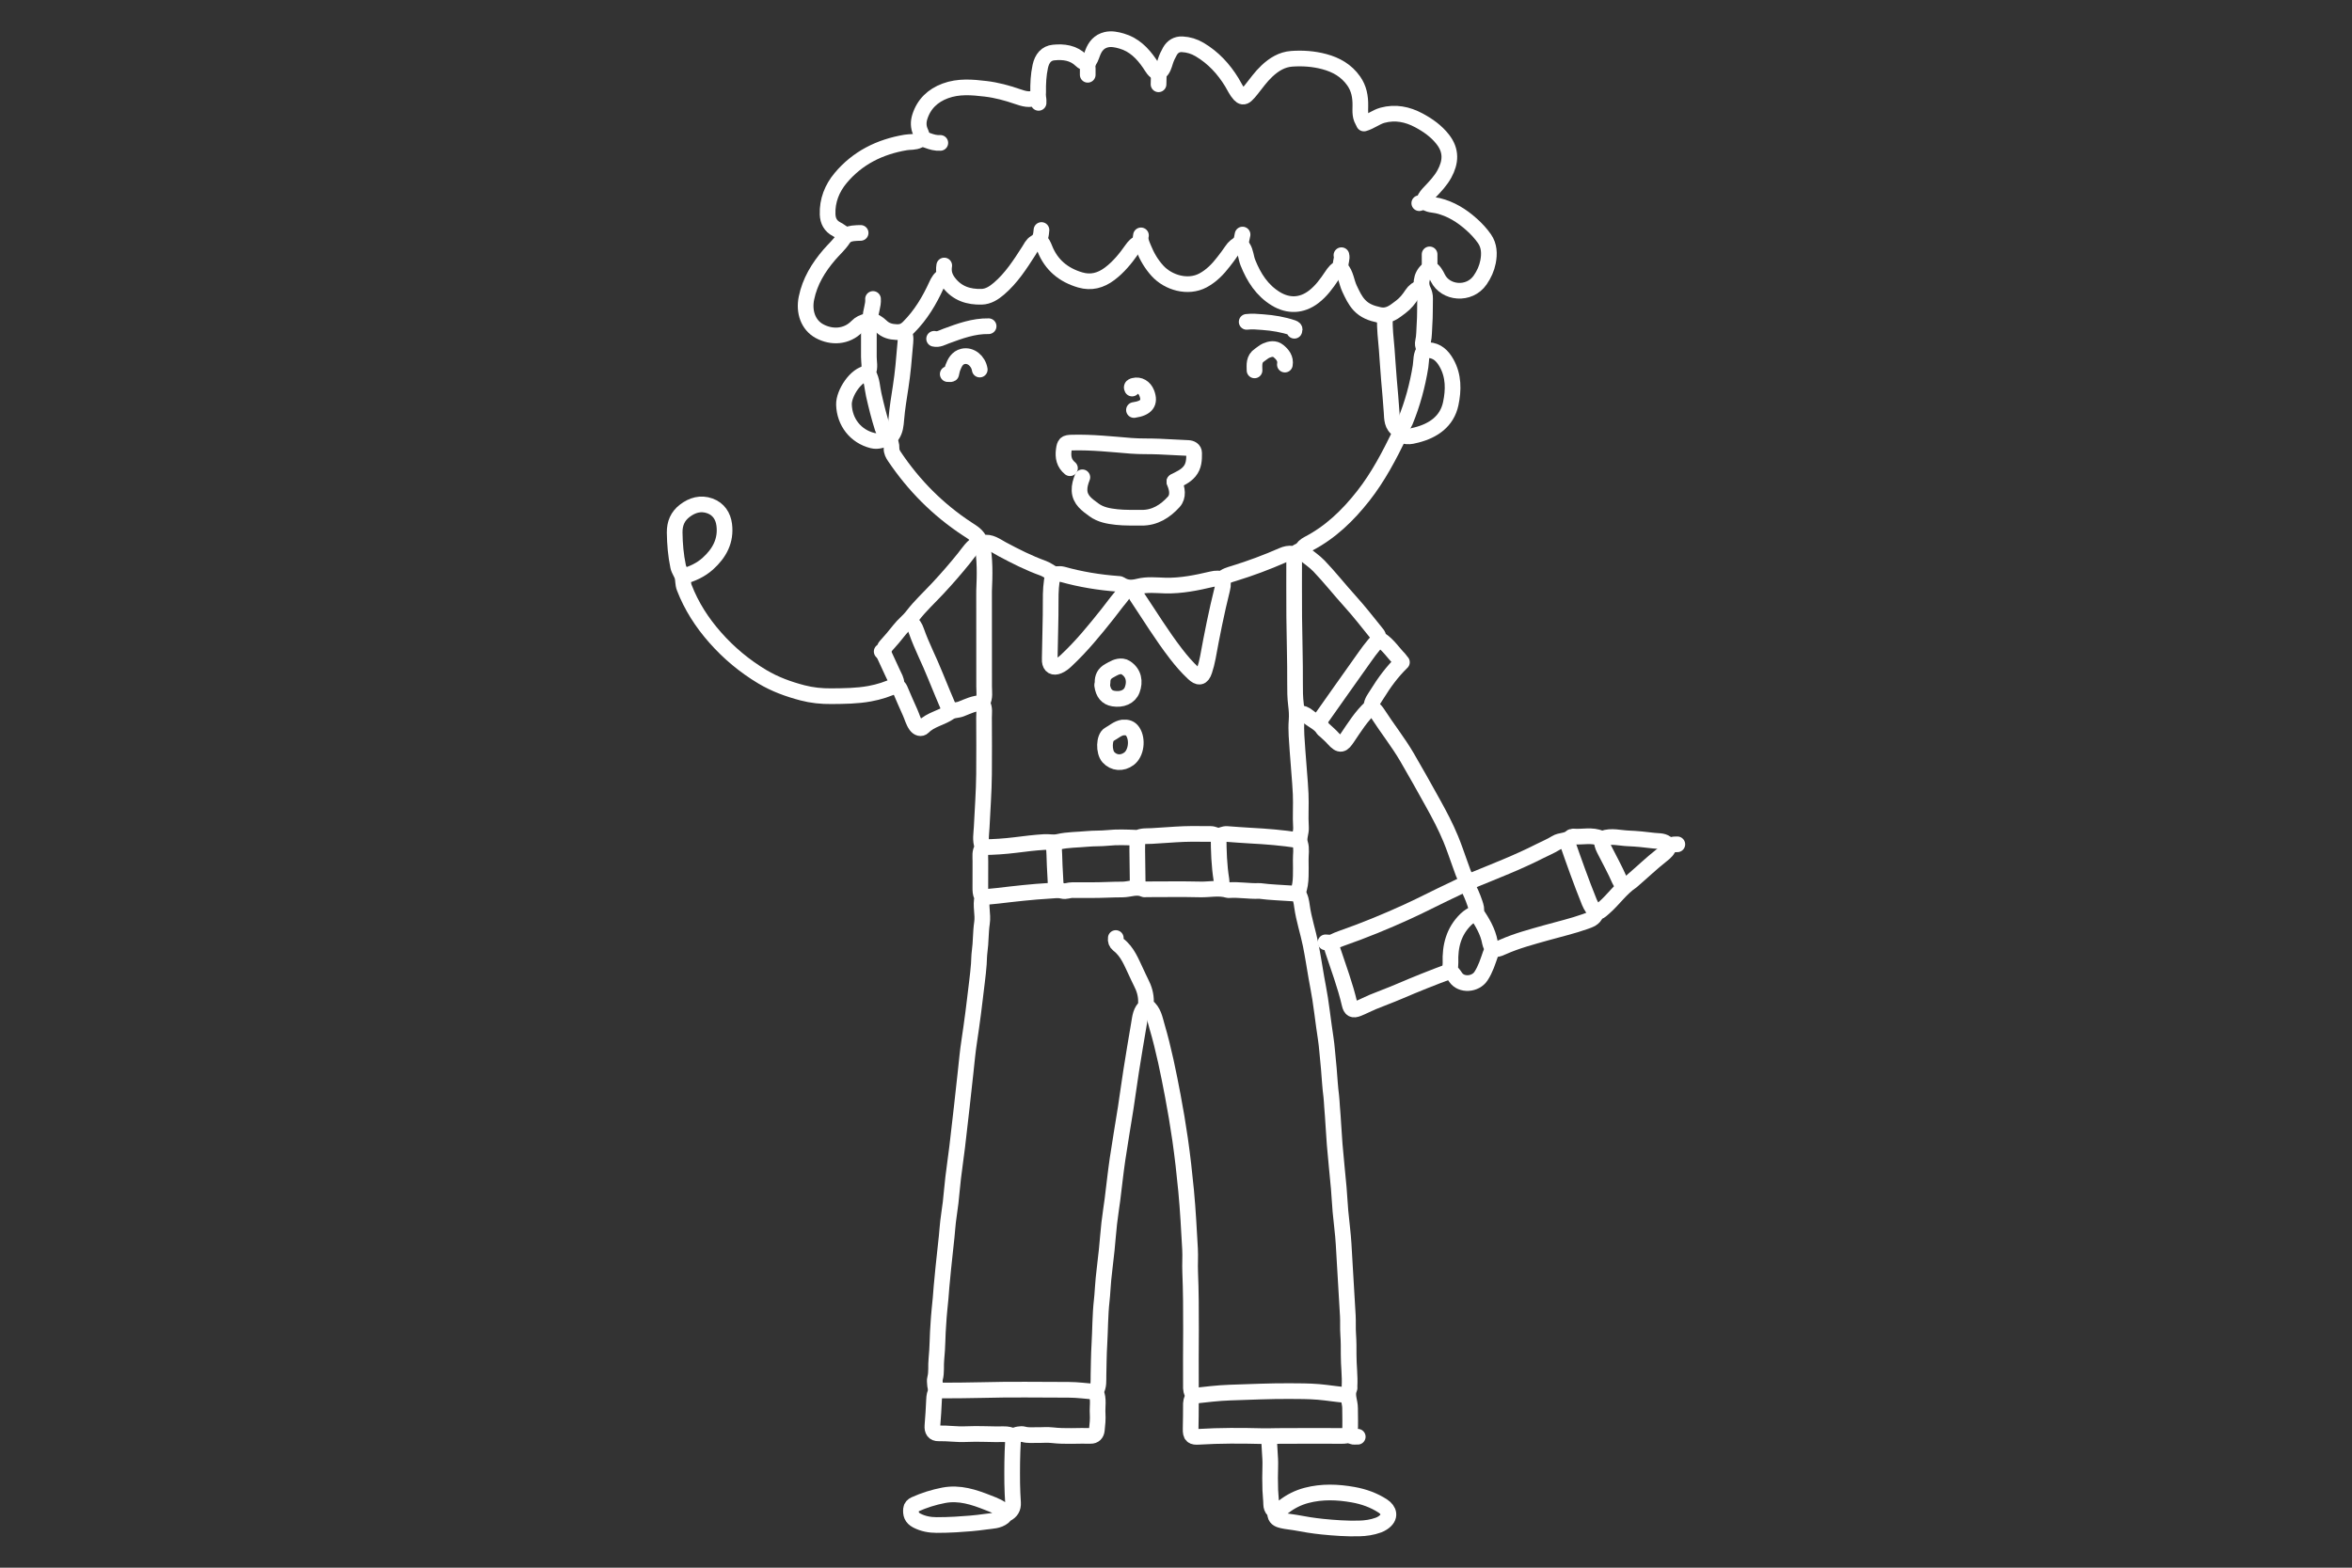 <?xml version="1.0" encoding="iso-8859-1"?>
<svg xmlns="http://www.w3.org/2000/svg" xmlns:xlink="http://www.w3.org/1999/xlink" version="1.1" id="Ebene_1" x="0px" y="0px" width="300px" height="200px" viewBox="0 0 300 200" enable-background="new 0 0 300 200" xml:space="preserve">
<rect x="0" y="0" width="300" height="200" fill="#333333" stroke="none"/>
<g>
	<g>
		<path fill="none" stroke="#FFFFFF" stroke-width="2" stroke-linecap="round" stroke-linejoin="round" stroke-miterlimit="10" d="    M142.321,119.67c-0.05,0.339,0.048,0.635,0.318,0.84c1.205,0.917,1.686,2.299,2.31,3.587c0.195,0.403,0.369,0.814,0.577,1.213    c0.41,0.786,0.669,1.62,0.645,2.524c-0.005,0.174,0.003,0.434,0.109,0.513c0.877,0.651,1.024,1.665,1.297,2.597    c0.858,2.922,1.458,5.904,2.024,8.896c0.345,1.822,0.653,3.65,0.917,5.483c0.315,2.184,0.561,4.38,0.771,6.579    c0.236,2.473,0.358,4.951,0.501,7.428c0.056,0.962-0.025,1.932,0.015,2.896c0.203,4.968,0.052,9.937,0.098,14.905    c0.003,0.344,0.225,0.658,0.225,0.948s-0.221,0.604-0.226,0.948c-0.014,1.071,0.002,2.142-0.035,3.213    c-0.034,0.998,0.247,1.111,1.039,1.062c2.701-0.167,5.407-0.151,8.109-0.085c0.654,0.016,1.299-0.014,1.949-0.019    c2.738-0.023,5.477-0.013,8.216-0.006c0.33,0.001,0.643-0.041,0.948-0.162"/>
		<path fill="none" stroke="#FFFFFF" stroke-width="2" stroke-linecap="round" stroke-linejoin="round" stroke-miterlimit="10" d="    M165.546,113.982c0.359,0.485,0.445,1.062,0.523,1.633c0.227,1.666,0.77,3.259,1.102,4.899c0.286,1.414,0.498,2.843,0.746,4.264    c0.154,0.879,0.334,1.753,0.469,2.634c0.177,1.156,0.321,2.317,0.479,3.475c0.141,1.036,0.324,2.068,0.407,3.109    c0.064,0.791,0.155,1.579,0.223,2.369c0.099,1.159,0.154,2.322,0.308,3.477c0.058,0.434,0.062,0.877,0.1,1.317    c0.142,1.612,0.204,3.231,0.336,4.844c0.151,1.845,0.354,3.687,0.518,5.531c0.089,0.999,0.128,2.003,0.218,3.001    c0.125,1.388,0.32,2.772,0.403,4.162c0.058,0.982,0.112,1.966,0.172,2.949c0.126,2.071,0.253,4.143,0.366,6.215    c0.043,0.789-0.01,1.579,0.046,2.371c0.062,0.875,0.063,1.755,0.059,2.633c-0.006,1.336,0.185,2.666,0.11,4.003    c-0.005,0.088,0.028,0.189-0.005,0.261c-0.396,0.855,0.085,1.684,0.076,2.53c-0.01,1.053,0.065,2.107-0.029,3.159    c-0.013,0.146-0.021,0.231,0.115,0.291"/>
		<path fill="none" stroke="#FFFFFF" stroke-width="2" stroke-linecap="round" stroke-linejoin="round" stroke-miterlimit="10" d="    M125.257,69.319c0.408,2.005,0.352,4.03,0.264,6.057c-0.006,0.14-0.001,0.281-0.001,0.421c0,3.933-0.006,7.865,0.006,11.798    c0.002,0.679,0.139,1.363-0.213,2.004c-0.03,0.054-0.031,0.154,0,0.206c0.329,0.551,0.198,1.157,0.201,1.741    c0.013,2.405,0.022,4.811,0.001,7.216c-0.02,2.268-0.196,4.53-0.302,6.795c-0.038,0.805-0.218,1.626,0.09,2.425    c0.013,0.034,0.075,0.075,0.012,0.16c-0.387,0.527-0.26,1.145-0.266,1.734c-0.012,1.123,0.001,2.247-0.006,3.371    c-0.002,0.362,0.01,0.717,0.162,1.053c0.026,0.057,0.109,0.116,0.098,0.157c-0.278,1.086,0.115,2.181-0.048,3.267    c-0.183,1.222-0.131,2.463-0.304,3.689c-0.073,0.519-0.062,1.052-0.101,1.58c-0.11,1.481-0.332,2.948-0.495,4.422    c-0.134,1.214-0.306,2.424-0.47,3.634c-0.169,1.247-0.383,2.49-0.512,3.741c-0.072,0.702-0.143,1.404-0.222,2.106    c-0.162,1.439-0.314,2.879-0.476,4.319c-0.19,1.686-0.377,3.372-0.581,5.056c-0.162,1.336-0.361,2.667-0.52,4.004    c-0.125,1.051-0.202,2.108-0.324,3.159c-0.124,1.073-0.32,2.139-0.403,3.214c-0.06,0.774-0.14,1.545-0.229,2.316    c-0.105,0.913-0.193,1.828-0.292,2.741c-0.087,0.804-0.165,1.613-0.232,2.42c-0.085,1.019-0.15,2.04-0.273,3.054    c-0.066,0.544-0.081,1.092-0.127,1.636c-0.129,1.522-0.094,3.06-0.258,4.577c-0.09,0.827,0.049,1.665-0.175,2.481    c-0.058,0.212-0.02,0.455-0.007,0.682c0.041,0.685,0.209,0.847,0.893,0.841c1.685-0.013,3.371-0.009,5.056-0.056    c3.704-0.103,7.408-0.038,11.112-0.034c1.124,0.001,2.247,0.162,3.371,0.25"/>
		<path fill="none" stroke="#FFFFFF" stroke-width="2" stroke-linecap="round" stroke-linejoin="round" stroke-miterlimit="10" d="    M146.218,128.361c-0.751,0.573-0.803,1.443-0.944,2.265c-0.346,2.017-0.682,4.035-1.001,6.057    c-0.246,1.56-0.448,3.126-0.691,4.686c-0.34,2.179-0.723,4.351-1.043,6.532c-0.249,1.697-0.424,3.405-0.641,5.107    c-0.13,1.02-0.299,2.035-0.414,3.056c-0.128,1.139-0.206,2.283-0.324,3.423c-0.128,1.23-0.291,2.457-0.414,3.688    c-0.091,0.911-0.118,1.828-0.22,2.738c-0.211,1.874-0.19,3.758-0.302,5.637c-0.078,1.297-0.08,2.598-0.113,3.897    c-0.017,0.682,0.073,1.378-0.311,2.005c-0.014,0.023-0.054,0.074-0.015,0.158c0.402,0.882,0.158,1.821,0.218,2.735    c0.046,0.705-0.027,1.407-0.104,2.107c-0.05,0.455-0.319,0.741-0.789,0.73c-1.633-0.038-3.267,0.105-4.899-0.086    c-0.641-0.075-1.298-0.001-1.947-0.016c-0.562-0.013-1.128,0.068-1.688-0.093c-0.195-0.056-0.423-0.036-0.629-0.004    c-0.592,0.094-0.707,0.276-0.743,0.89c-0.104,1.79-0.115,3.581-0.096,5.372c0.009,0.825,0.055,1.651,0.104,2.475    c0.039,0.664-0.234,1.127-0.842,1.43c-0.148,0.073-0.24,0.25-0.374,0.359c-0.661,0.54-1.491,0.509-2.265,0.622    c-1.272,0.184-2.554,0.285-3.841,0.357c-0.809,0.046-1.617,0.069-2.424,0.068c-0.878-0.001-1.736-0.159-2.528-0.572    c-0.674-0.352-0.798-0.84-0.734-1.474c0.029-0.281,0.227-0.467,0.471-0.577c1.181-0.534,2.408-0.922,3.684-1.167    c2.02-0.388,3.862,0.229,5.688,0.955c0.806,0.32,1.645,0.591,2.213,1.315"/>
		<path fill="none" stroke="#FFFFFF" stroke-width="2" stroke-linecap="round" stroke-linejoin="round" stroke-miterlimit="10" d="    M87.128,73.533c1.169-0.32,2.248-0.808,3.162-1.63c1.475-1.327,2.342-2.927,2.087-4.951c-0.139-1.108-0.729-2.016-1.83-2.413    c-1.165-0.42-2.25-0.105-3.204,0.626c-0.905,0.693-1.304,1.613-1.288,2.786c0.02,1.458,0.143,2.894,0.441,4.319    c0.097,0.465,0.42,0.854,0.538,1.276c0.124,0.442,0.062,0.942,0.243,1.414c0.915,2.378,2.265,4.47,3.949,6.378    c1.75,1.982,3.744,3.645,6.01,5c1.599,0.956,3.321,1.58,5.111,2.051c1.21,0.318,2.435,0.441,3.687,0.43    c1.641-0.015,3.276-0.023,4.899-0.32c1.194-0.218,2.333-0.584,3.422-1.113"/>
		<path fill="none" stroke="#FFFFFF" stroke-width="2" stroke-linecap="round" stroke-linejoin="round" stroke-miterlimit="10" d="    M149.799,61.419c0.677-0.353,1.383-0.641,1.905-1.256c0.601-0.709,0.615-1.544,0.607-2.378c-0.004-0.421-0.359-0.612-0.774-0.632    c-1.229-0.059-2.457-0.124-3.685-0.182c-1.195-0.056-2.393,0-3.581-0.096c-2.508-0.202-5.01-0.478-7.532-0.411    c-0.824,0.022-0.944,0.12-1.056,0.951c-0.122,0.909,0.043,1.711,0.792,2.318"/>
		<path fill="none" stroke="#FFFFFF" stroke-width="2" stroke-linecap="round" stroke-linejoin="round" stroke-miterlimit="10" d="    M113.408,55.942c0.171,0.405,0.33,0.818,0.31,1.264c-0.018,0.411,0.167,0.738,0.377,1.052c2.479,3.685,5.549,6.778,9.267,9.217    c0.66,0.433,1.363,0.81,1.639,1.632c0.044,0.131,0.222,0.186,0.36,0.156c0.982-0.214,1.705,0.396,2.471,0.805    c1.695,0.905,3.403,1.771,5.216,2.423c0.44,0.158,0.831,0.464,1.238,0.684c0.307,0.166,0.826-0.019,1.24,0.097    c2.311,0.65,4.667,1.03,7.057,1.211c0.106,0.008,0.232,0.002,0.313,0.056c0.731,0.493,1.482,0.493,2.326,0.278    c1.115-0.284,2.279-0.141,3.418-0.113c2.015,0.048,3.959-0.349,5.898-0.805c1.246-0.293,1.665,0.051,1.361,1.265    c-0.724,2.892-1.304,5.813-1.84,8.744c-0.101,0.551-0.25,1.098-0.421,1.632c-0.324,1.011-0.78,0.951-1.41,0.364    c-0.811-0.755-1.537-1.597-2.213-2.473c-1.832-2.374-3.395-4.934-5.06-7.423c-0.192-0.287-0.295-0.613-0.37-0.947"/>
		<path fill="none" stroke="#FFFFFF" stroke-width="2" stroke-linecap="round" stroke-linejoin="round" stroke-miterlimit="10" d="    M174.92,90.281c0.384,0.153,0.63,0.482,0.832,0.797c1.198,1.865,2.583,3.601,3.707,5.518c1.133,1.934,2.218,3.894,3.308,5.852    c0.83,1.49,1.623,2.996,2.277,4.577c0.424,1.024,0.77,2.073,1.147,3.112c0.292,0.808,0.541,1.633,1.001,2.37"/>
		<path fill="none" stroke="#FFFFFF" stroke-width="2" stroke-linecap="round" stroke-linejoin="round" stroke-miterlimit="10" d="    M181.714,25.71c0.473,0.459,1.108,0.394,1.684,0.532c1.663,0.4,3.062,1.276,4.326,2.411c0.608,0.546,1.157,1.138,1.621,1.802    c0.625,0.895,0.65,1.936,0.457,2.941c-0.16,0.829-0.505,1.606-1.012,2.335c-1.39,2.001-4.426,1.704-5.395-0.273    c-0.227-0.463-0.479-0.93-0.946-1.209c-0.152-0.091-0.098-0.21-0.1-0.321c-0.006-0.491-0.003-0.983-0.003-1.475"/>
		<path fill="none" stroke="#FFFFFF" stroke-width="2" stroke-linecap="round" stroke-linejoin="round" stroke-miterlimit="10" d="    M165.072,70.689c0,2.669-0.017,5.337,0.005,8.006c0.023,2.809,0.126,5.617,0.107,8.427c-0.006,0.93,0.003,1.869,0.119,2.789    c0.085,0.676,0.131,1.313,0.076,2.007c-0.1,1.27,0.038,2.561,0.12,3.841c0.118,1.845,0.316,3.685,0.402,5.531    c0.066,1.419-0.052,2.848,0.041,4.264c0.046,0.701-0.339,1.337-0.103,2.063c0.215,0.665,0.06,1.397,0.073,2.099    c0.012,0.684,0.013,1.37,0,2.054c-0.014,0.719-0.106,1.428-0.367,2.11c-0.23,0.135-0.488,0.117-0.736,0.098    c-1.369-0.104-2.745-0.127-4.108-0.312c-0.052-0.007-0.105-0.003-0.158-0.001c-1.249,0.047-2.49-0.186-3.739-0.106    c-0.052,0.003-0.109,0.013-0.157-0.001c-1.167-0.354-2.354-0.059-3.529-0.087c-2.298-0.056-4.599-0.016-6.899-0.016    c-0.105,0-0.227,0.035-0.314-0.005c-0.917-0.425-1.828,0.03-2.741,0.029c-1.297-0.001-2.597,0.086-3.897,0.082    c-0.825-0.003-1.65,0.01-2.475-0.005c-0.427-0.008-0.841,0.212-1.262,0.103c-0.569-0.147-1.118-0.048-1.688-0.014    c-2.204,0.128-4.393,0.377-6.584,0.637c-0.626,0.075-1.262,0.117-1.894,0.174"/>
		<path fill="none" stroke="#FFFFFF" stroke-width="2" stroke-linecap="round" stroke-linejoin="round" stroke-miterlimit="10" d="    M173.972,15.65c-0.541-0.636-0.467-1.423-0.457-2.159c0.015-1.15-0.171-2.201-0.851-3.166c-0.933-1.325-2.235-2.059-3.749-2.463    c-1.36-0.364-2.76-0.462-4.158-0.363c-1.248,0.088-2.263,0.724-3.162,1.566c-0.761,0.713-1.354,1.563-2.001,2.371    c-0.194,0.243-0.389,0.48-0.623,0.694c-0.332,0.303-0.58,0.236-0.852-0.059c-0.43-0.468-0.675-1.049-1.001-1.58    c-1.045-1.705-2.366-3.137-4.103-4.167c-0.69-0.409-1.426-0.635-2.215-0.674c-0.698-0.034-1.233,0.29-1.575,0.892    c-0.236,0.417-0.443,0.851-0.587,1.313c-0.157,0.501-0.289,1.022-0.734,1.37c-0.146,0.114-0.1,0.275-0.104,0.422    c-0.011,0.369-0.018,0.737-0.027,1.106"/>
		<path fill="none" stroke="#FFFFFF" stroke-width="2" stroke-linecap="round" stroke-linejoin="round" stroke-miterlimit="10" d="    M171.813,177.974c-1.216-0.074-2.416-0.296-3.632-0.397c-1.249-0.103-2.499-0.1-3.742-0.106c-2.51-0.011-5.021,0.11-7.531,0.189    c-1.57,0.049-3.127,0.253-4.687,0.419"/>
		<path fill="none" stroke="#FFFFFF" stroke-width="2" stroke-linecap="round" stroke-linejoin="round" stroke-miterlimit="10" d="    M109.774,29.713c-0.334,0.018-0.671,0.009-1,0.059c-0.497,0.075-0.907,0.207-1.24,0.713c-0.487,0.739-1.179,1.342-1.76,2.022    c-1.385,1.621-2.473,3.39-2.911,5.525c-0.359,1.747,0.219,3.425,1.649,4.208c1.577,0.864,3.486,0.752,4.784-0.575    c0.372-0.381,0.807-0.597,1.321-0.68c0.243-0.039,0.42-0.171,0.416-0.422c-0.012-0.825,0.385-1.593,0.321-2.423"/>
		<path fill="none" stroke="#FFFFFF" stroke-width="2" stroke-linecap="round" stroke-linejoin="round" stroke-miterlimit="10" d="    M119.938,18.231c-0.572,0.037-1.106-0.113-1.633-0.314c-0.365-0.139-0.707-0.228-1.113-0.016    c-0.512,0.268-1.117,0.179-1.678,0.274c-3.296,0.556-6.148,1.966-8.3,4.55c-1.082,1.299-1.713,2.862-1.651,4.618    c0.03,0.842,0.371,1.496,1.152,1.903c0.391,0.204,0.741,0.484,1.11,0.73"/>
		<path fill="none" stroke="#FFFFFF" stroke-width="2" stroke-linecap="round" stroke-linejoin="round" stroke-miterlimit="10" d="    M213.945,107.715c-0.192,0.025-0.383-0.014-0.582,0.043c-0.3,0.086-0.567,0.019-0.85-0.187c-0.454-0.331-1.039-0.258-1.571-0.323    c-1.085-0.132-2.18-0.251-3.266-0.291c-1.064-0.039-2.146-0.377-3.213,0.016c-0.077,0.029-0.187,0.032-0.26-0.001    c-1.146-0.52-2.356-0.149-3.531-0.253c-0.101-0.009-0.238,0.035-0.311,0.104c-0.537,0.503-1.312,0.342-1.909,0.719    c-0.628,0.396-1.328,0.677-1.992,1.015c-2.85,1.454-5.832,2.6-8.786,3.813c-0.66,0.271-1.292,0.638-1.95,0.942    c-2.109,0.975-4.166,2.064-6.279,3.028c-2.738,1.25-5.524,2.391-8.368,3.384c-0.341,0.119-0.676,0.262-0.999,0.423    c-0.331,0.165-0.666,0.091-1.003,0.074"/>
		<path fill="none" stroke="#FFFFFF" stroke-width="2" stroke-linecap="round" stroke-linejoin="round" stroke-miterlimit="10" d="    M138.055,60.892c-0.216,0.541-0.385,1.103-0.36,1.685c0.053,1.225,0.981,1.838,1.839,2.47c0.853,0.629,1.856,0.8,2.891,0.915    c1.056,0.118,2.108,0.072,3.162,0.089c1.717,0.027,3.056-0.841,4.129-2.028c0.613-0.678,0.453-1.649,0.085-2.5    c-0.006-0.015-0.001-0.035-0.001-0.052"/>
		<path fill="none" stroke="#FFFFFF" stroke-width="2" stroke-linecap="round" stroke-linejoin="round" stroke-miterlimit="10" d="    M178.554,55.362c-1.348,2.761-2.758,5.475-4.674,7.911c-1.958,2.49-4.18,4.636-7.013,6.108c-0.379,0.197-0.733,0.478-0.9,0.913"/>
		<path fill="none" stroke="#FFFFFF" stroke-width="2" stroke-linecap="round" stroke-linejoin="round" stroke-miterlimit="10" d="    M158.489,29.923c-0.035,0.176-0.06,0.354-0.107,0.526c-0.108,0.394-0.098,0.74,0.148,1.115c0.381,0.579,0.385,1.305,0.64,1.943    c0.754,1.89,1.808,3.552,3.59,4.626c1.551,0.934,3.251,0.918,4.789-0.255c0.962-0.734,1.658-1.692,2.32-2.684    c0.281-0.421,0.576-0.843,1.102-1.003"/>
		<path fill="none" stroke="#FFFFFF" stroke-width="2" stroke-linecap="round" stroke-linejoin="round" stroke-miterlimit="10" d="    M161.912,183.452c-0.058,1.197,0.155,2.384,0.113,3.582c-0.036,1.017-0.029,2.037,0.001,3.054    c0.018,0.614,0.109,1.225,0.113,1.844c0.002,0.25,0.09,0.53,0.296,0.741c0.164,0.167,0.188,0.391,0.233,0.625    c0.09,0.468,0.516,0.591,0.929,0.69c0.521,0.125,1.056,0.149,1.583,0.249c1.151,0.218,2.31,0.41,3.475,0.529    c1.556,0.158,3.117,0.265,4.686,0.229c0.851-0.02,1.676-0.138,2.474-0.431c0.183-0.067,0.362-0.157,0.526-0.263    c1.183-0.762,0.801-1.668,0.055-2.157c-1.16-0.761-2.454-1.216-3.795-1.456c-1.977-0.352-3.972-0.431-5.948,0.087    c-1.062,0.278-2.026,0.762-2.892,1.429c-0.342,0.263-0.693,0.505-1.058,0.731"/>
		<path fill="none" stroke="#FFFFFF" stroke-width="2" stroke-linecap="round" stroke-linejoin="round" stroke-miterlimit="10" d="    M119.464,177.395c-0.253,0.346-0.307,0.736-0.324,1.158c-0.046,1.107-0.118,2.214-0.208,3.318    c-0.052,0.638,0.187,1.009,0.795,0.992c1.162-0.031,2.32,0.157,3.475,0.099c1.618-0.081,3.231,0.046,4.846,0.01    c0.433-0.01,0.831,0.073,1.211,0.268"/>
		<path fill="none" stroke="#FFFFFF" stroke-width="2" stroke-linecap="round" stroke-linejoin="round" stroke-miterlimit="10" d="    M176.605,40.404c0.018,0.053,0.053,0.106,0.05,0.158c-0.068,1.324,0.115,2.636,0.219,3.95c0.104,1.317,0.179,2.636,0.291,3.952    c0.116,1.368,0.249,2.736,0.335,4.106c0.054,0.852,0.017,1.739,0.896,2.265c0.502,1.145,1.518,0.856,2.309,0.653    c2.118-0.545,3.858-1.73,4.337-3.98c0.369-1.732,0.396-3.554-0.541-5.203c-0.51-0.899-1.185-1.58-2.313-1.643    c-0.518-0.029-0.813-0.501-0.677-1.096c0.164-0.715,0.13-1.443,0.185-2.163c0.083-1.101,0.046-2.211,0.074-3.317    c0.009-0.377-0.079-0.722-0.241-1.053c-0.488-1.001-0.12-2.225,0.843-2.792"/>
		<path fill="none" stroke="#FFFFFF" stroke-width="2" stroke-linecap="round" stroke-linejoin="round" stroke-miterlimit="10" d="    M145.533,30.029c-0.143,0.604,0.114,1.092,0.337,1.645c0.433,1.074,1,2.036,1.772,2.882c1.377,1.511,3.879,2.244,5.794,1.22    c1.081-0.578,1.898-1.426,2.629-2.377c0.359-0.468,0.727-0.932,1.048-1.426c0.282-0.435,0.654-0.733,1.113-0.943"/>
		<path fill="none" stroke="#FFFFFF" stroke-width="2" stroke-linecap="round" stroke-linejoin="round" stroke-miterlimit="10" d="    M132.63,30.661c0.312,0.29,0.48,0.666,0.633,1.053c0.832,2.1,2.393,3.379,4.528,4.002c1.383,0.403,2.607,0.071,3.743-0.783    c1.147-0.862,2.028-1.952,2.842-3.111c0.266-0.378,0.567-0.73,1.05-0.845"/>
		<path fill="none" stroke="#FFFFFF" stroke-width="2" stroke-linecap="round" stroke-linejoin="round" stroke-miterlimit="10" d="    M115.304,42.406c0.301,0.538,0.186,1.131,0.142,1.684c-0.141,1.742-0.293,3.485-0.559,5.216c-0.213,1.384-0.445,2.769-0.561,4.162    c-0.061,0.736-0.114,1.432-0.545,2.055c-0.114,0.164-0.238,0.296-0.425,0.366"/>
		<path fill="none" stroke="#FFFFFF" stroke-width="2" stroke-linecap="round" stroke-linejoin="round" stroke-miterlimit="10" d="    M212.892,107.873c-0.097,0.553-0.509,0.894-0.902,1.202c-1.315,1.031-2.519,2.188-3.785,3.275    c-0.019,0.016-0.033,0.039-0.053,0.052c-1.4,0.925-2.327,2.345-3.578,3.427c-0.232,0.2-0.441,0.416-0.737,0.532    c-0.093,0.036-0.218,0.038-0.276,0.199c-0.224,0.629-0.806,0.805-1.36,1.004c-1.619,0.581-3.297,0.959-4.949,1.427    c-1.886,0.534-3.787,1.028-5.587,1.832c-0.28,0.125-0.565,0.261-0.892,0.276c-0.351,0.016-0.523,0.216-0.646,0.569    c-0.342,0.979-0.637,1.967-1.227,2.864c-0.709,1.079-2.508,1.226-3.237,0.144c-0.147-0.218-0.297-0.438-0.476-0.63    c-0.342-0.366-0.161-0.833-0.175-1.216c-0.078-2.086,0.394-4.009,1.963-5.535c0.36-0.35,0.765-0.595,1.217-0.784"/>
		<path fill="none" stroke="#FFFFFF" stroke-width="2" stroke-linecap="round" stroke-linejoin="round" stroke-miterlimit="10" d="    M184.979,123.884c-2.219,0.816-4.412,1.696-6.585,2.628c-1.093,0.469-2.214,0.872-3.314,1.326    c-0.624,0.258-1.22,0.584-1.848,0.831c-0.657,0.259-0.932,0.132-1.094-0.574c-0.546-2.373-1.414-4.644-2.171-6.949    c-0.085-0.26-0.116-0.521-0.103-0.791"/>
		<path fill="none" stroke="#FFFFFF" stroke-width="2" stroke-linecap="round" stroke-linejoin="round" stroke-miterlimit="10" d="    M110.669,47.62c-1.491,0.116-3.066,2.567-3.021,4.003c0.07,2.217,1.471,4.043,3.652,4.586c0.723,0.18,1.346-0.148,2.002-0.32"/>
		<path fill="none" stroke="#FFFFFF" stroke-width="2" stroke-linecap="round" stroke-linejoin="round" stroke-miterlimit="10" d="    M134.316,73.27c-0.263,1.109-0.307,2.245-0.301,3.371c0.013,2.442-0.093,4.881-0.12,7.321c-0.001,0.123-0.01,0.247,0.002,0.369    c0.066,0.671,0.472,0.894,1.106,0.636c0.388-0.158,0.701-0.419,0.994-0.694c1.944-1.815,3.619-3.871,5.27-5.948    c0.553-0.695,1.069-1.421,1.642-2.099c0.318-0.377,0.556-0.79,0.782-1.218"/>
		<path fill="none" stroke="#FFFFFF" stroke-width="2" stroke-linecap="round" stroke-linejoin="round" stroke-miterlimit="10" d="    M140.583,87.437c0.133,0.987,0.609,1.551,1.422,1.685c1.104,0.183,2.066-0.206,2.407-1.112c0.39-1.039,0.231-2.148-0.829-2.834    c-0.123-0.08-0.275-0.139-0.42-0.156c-0.649-0.077-1.153,0.263-1.692,0.561c-0.615,0.34-0.852,0.825-0.838,1.488    c0.002,0.105-0.032,0.211-0.05,0.316"/>
		<path fill="none" stroke="#FFFFFF" stroke-width="2" stroke-linecap="round" stroke-linejoin="round" stroke-miterlimit="10" d="    M155.856,73.902c0.416-0.438,0.97-0.575,1.525-0.746c2.115-0.651,4.188-1.423,6.215-2.314c0.394-0.173,0.788-0.255,1.213-0.207    c0.24,0.027,0.436-0.052,0.638-0.201c0.303-0.223,0.571-0.095,0.842,0.144c0.636,0.56,1.357,1.01,1.951,1.631    c1.378,1.44,2.607,3.008,3.944,4.483c1.165,1.286,2.229,2.654,3.318,4.003c0.142,0.176,0.298,0.326,0.325,0.58    c0.016,0.156,0.151,0.275,0.302,0.375c0.961,0.637,1.57,1.623,2.367,2.424c0.096,0.097,0.111,0.275,0.164,0.415"/>
		<path fill="none" stroke="#FFFFFF" stroke-width="2" stroke-linecap="round" stroke-linejoin="round" stroke-miterlimit="10" d="    M173.972,15.756c0.843-0.231,1.527-0.823,2.37-1.053c1.633-0.444,3.184-0.124,4.626,0.647c1.162,0.621,2.238,1.374,3.074,2.451    c1.119,1.44,1.01,2.883,0.198,4.379c-0.477,0.879-1.165,1.596-1.845,2.315c-0.3,0.318-0.59,0.628-0.741,1.054    c-0.096,0.271-0.395,0.282-0.625,0.371"/>
		<path fill="none" stroke="#FFFFFF" stroke-width="2" stroke-linecap="round" stroke-linejoin="round" stroke-miterlimit="10" d="    M115.988,79.326c0.485,0.242,0.725,0.678,0.893,1.159c0.687,1.965,1.664,3.806,2.43,5.738c0.604,1.521,1.258,3.022,1.89,4.532"/>
		<path fill="none" stroke="#FFFFFF" stroke-width="2" stroke-linecap="round" stroke-linejoin="round" stroke-miterlimit="10" d="    M175.921,81.538c-0.914,0.903-1.621,1.971-2.363,3.007c-1.776,2.478-3.516,4.982-5.282,7.468    c-0.038,0.054,0.029,0.172-0.097,0.164"/>
		<path fill="none" stroke="#FFFFFF" stroke-width="2" stroke-linecap="round" stroke-linejoin="round" stroke-miterlimit="10" d="    M147.798,9.33c-0.595-0.204-0.839-0.744-1.158-1.212c-0.904-1.325-1.997-2.431-3.585-2.884c-0.624-0.178-1.281-0.324-1.945-0.169    c-0.912,0.214-1.425,0.847-1.739,1.683c-0.184,0.489-0.331,0.999-0.737,1.37"/>
		<path fill="none" stroke="#FFFFFF" stroke-width="2" stroke-linecap="round" stroke-linejoin="round" stroke-miterlimit="10" d="    M165.599,107.188c-2.026-0.306-4.064-0.479-6.109-0.583c-1.002-0.051-2.001-0.138-3.002-0.207    c-0.378-0.026-0.725,0.201-1.056,0.219c-0.294,0.015-0.636-0.224-0.998-0.222c-1.141,0.007-2.283-0.031-3.423,0.011    c-1.371,0.051-2.738,0.18-4.108,0.249c-0.626,0.032-1.262-0.042-1.841,0.273c-0.113,0.061-0.144-0.051-0.213-0.054    c-1.194-0.047-2.384-0.098-3.583,0.028c-0.851,0.089-1.719,0.04-2.579,0.123c-1.228,0.119-2.485,0.093-3.675,0.368    c-0.638,0.147-1.207-0.003-1.803,0.031c-1.255,0.072-2.494,0.234-3.739,0.387c-1.345,0.166-2.698,0.254-4.054,0.27"/>
		<path fill="none" stroke="#FFFFFF" stroke-width="2" stroke-linecap="round" stroke-linejoin="round" stroke-miterlimit="10" d="    M138.74,9.541c0-0.263-0.003-0.527,0.001-0.79c0.005-0.396-0.066-0.733-0.526-0.849c-0.116-0.029-0.226-0.12-0.315-0.207    c-0.998-0.97-2.233-1.124-3.53-0.991c-0.895,0.092-1.458,0.723-1.685,1.783c-0.234,1.094-0.286,2.203-0.268,3.318    c0.003,0.21-0.032,0.421-0.05,0.632"/>
		<path fill="none" stroke="#FFFFFF" stroke-width="2" stroke-linecap="round" stroke-linejoin="round" stroke-miterlimit="10" d="    M124.941,69.214c-0.912,0.422-1.4,1.277-1.991,2.01c-1.064,1.32-2.175,2.596-3.329,3.835c-1.083,1.164-2.267,2.249-3.227,3.505    c-0.511,0.669-1.173,1.155-1.677,1.809c-0.547,0.71-1.137,1.388-1.739,2.052c-0.198,0.218-0.187,0.584-0.518,0.692"/>
		<path fill="none" stroke="#FFFFFF" stroke-width="2" stroke-linecap="round" stroke-linejoin="round" stroke-miterlimit="10" d="    M132.472,13.122c-0.016-0.211,0.041-0.428-0.062-0.658c-0.076-0.008-0.183-0.055-0.251-0.022    c-0.814,0.396-1.606,0.141-2.369-0.121c-1.325-0.456-2.666-0.824-4.059-0.991c-1.736-0.207-3.472-0.359-5.16,0.267    c-1.6,0.593-2.738,1.678-3.251,3.32c-0.191,0.61-0.198,1.268,0.085,1.894c0.126,0.278,0.236,0.573,0.216,0.893"/>
		<path fill="none" stroke="#FFFFFF" stroke-width="2" stroke-linecap="round" stroke-linejoin="round" stroke-miterlimit="10" d="    M181.714,44.618c-0.517,0.617-0.405,1.395-0.519,2.108c-0.386,2.428-1.027,4.782-1.961,7.054c-0.154,0.375-0.431,0.678-0.733,0.95    "/>
		<path fill="none" stroke="#FFFFFF" stroke-width="2" stroke-linecap="round" stroke-linejoin="round" stroke-miterlimit="10" d="    M199.831,107.241c0.914,2.635,1.848,5.262,2.891,7.85c0.206,0.511,0.53,0.934,0.849,1.367"/>
		<path fill="none" stroke="#FFFFFF" stroke-width="2" stroke-linecap="round" stroke-linejoin="round" stroke-miterlimit="10" d="    M132.841,29.344c-0.059,0.629-0.087,1.231-0.778,1.602c-0.392,0.211-0.603,0.693-0.854,1.084    c-1.105,1.724-2.212,3.444-3.791,4.795c-0.646,0.553-1.364,1.013-2.214,1.034c-1.65,0.042-3.099-0.398-4.183-1.809    c-0.531-0.691-0.715-1.363-0.583-2.177"/>
		<path fill="none" stroke="#FFFFFF" stroke-width="2" stroke-linecap="round" stroke-linejoin="round" stroke-miterlimit="10" d="    M171.102,32.557c0.114,0.43-0.117,0.835-0.097,1.265c0.006,0.135-0.072,0.31,0.023,0.416c0.666,0.738,0.704,1.738,1.105,2.584    c0.351,0.742,0.689,1.497,1.26,2.108c0.684,0.731,1.537,1.04,2.52,1.247c1.226,0.259,1.977-0.444,2.788-1.05    c0.555-0.415,1-0.97,1.385-1.562c0.286-0.44,0.693-0.749,1.206-0.899"/>
		<path fill="none" stroke="#FFFFFF" stroke-width="2" stroke-linecap="round" stroke-linejoin="round" stroke-miterlimit="10" d="    M110.827,40.984c0,1.51,0.006,3.02-0.003,4.529c-0.004,0.668,0.196,1.348-0.097,2.004c-0.011,0.026-0.003,0.095,0.035,0.162    c0.48,0.825,0.482,1.782,0.684,2.682c0.322,1.436,0.679,2.86,1.125,4.261c0.152,0.478,0.483,0.868,0.783,1.266"/>
		<path fill="none" stroke="#FFFFFF" stroke-width="2" stroke-linecap="round" stroke-linejoin="round" stroke-miterlimit="10" d="    M120.36,35.243c-0.457,0.24-0.693,0.651-0.9,1.104c-0.903,1.982-1.997,3.83-3.557,5.394c-0.475,0.477-0.909,0.651-1.548,0.627    c-0.753-0.029-1.402-0.2-1.955-0.745c-0.383-0.378-0.864-0.636-1.362-0.85"/>
		<path fill="none" stroke="#FFFFFF" stroke-width="2" stroke-linecap="round" stroke-linejoin="round" stroke-miterlimit="10" d="    M126.1,41.616c-1.914-0.035-3.669,0.616-5.425,1.262c-0.492,0.181-0.961,0.481-1.526,0.345"/>
		<path fill="none" stroke="#FFFFFF" stroke-width="2" stroke-linecap="round" stroke-linejoin="round" stroke-miterlimit="10" d="    M204.307,107.03c-0.045,0.475,0.094,0.895,0.309,1.32c0.661,1.311,1.38,2.593,1.964,3.943c0.117,0.271,0.343,0.495,0.518,0.741"/>
		<path fill="none" stroke="#FFFFFF" stroke-width="2" stroke-linecap="round" stroke-linejoin="round" stroke-miterlimit="10" d="    M165.098,42.195c0.112-0.21-0.016-0.309-0.185-0.367c-1.247-0.424-2.537-0.637-3.844-0.732c-0.682-0.05-1.368-0.121-2.053-0.034"/>
		<path fill="none" stroke="#FFFFFF" stroke-width="2" stroke-linecap="round" stroke-linejoin="round" stroke-miterlimit="10" d="    M145.007,107.03c0.095,0.471,0.044,0.948,0.051,1.422c0.021,1.334,0.039,2.668,0.051,4.003c0.002,0.228-0.032,0.456-0.05,0.685"/>
		<path fill="none" stroke="#FFFFFF" stroke-width="2" stroke-linecap="round" stroke-linejoin="round" stroke-miterlimit="10" d="    M134.368,107.662c0.138,0.908,0.108,1.826,0.158,2.739c0.055,1.001,0.106,2.001,0.158,3.002"/>
		<path fill="none" stroke="#FFFFFF" stroke-width="2" stroke-linecap="round" stroke-linejoin="round" stroke-miterlimit="10" d="    M178.817,84.488c-1.243,1.204-2.258,2.585-3.162,4.054c-0.307,0.5-0.702,0.955-0.738,1.581c-0.002,0.034,0.01,0.064-0.043,0.113    c-1.231,1.119-2.095,2.521-3.019,3.883c-0.597,0.879-0.879,1.142-1.785,0.117c-0.352-0.399-0.766-0.743-1.154-1.11    c-0.027-0.026-0.086-0.027-0.102-0.055c-0.445-0.79-1.29-1.1-1.943-1.641c-0.37-0.306-0.752-0.47-1.219-0.464"/>
		<path fill="none" stroke="#FFFFFF" stroke-width="2" stroke-linecap="round" stroke-linejoin="round" stroke-miterlimit="10" d="    M112.618,83.171c0.421,0.913,0.84,1.827,1.265,2.738c0.198,0.425,0.458,0.827,0.472,1.317c0.009,0.311,0.321,0.424,0.429,0.682    c0.422,1.008,0.865,2.007,1.312,3.004c0.244,0.545,0.385,1.138,0.737,1.632c0.253,0.354,0.652,0.487,0.933,0.2    c0.951-0.972,2.334-1.146,3.403-1.909c0.36-0.257,0.939-0.201,1.408-0.383c0.865-0.335,1.71-0.778,2.681-0.751"/>
		<path fill="none" stroke="#FFFFFF" stroke-width="2" stroke-linecap="round" stroke-linejoin="round" stroke-miterlimit="10" d="    M163.887,46.514c0.132-0.769-0.296-1.296-0.824-1.728c-0.477-0.391-1.051-0.278-1.567-0.052c-0.307,0.135-0.563,0.38-0.848,0.568    c-0.733,0.482-0.649,1.226-0.631,1.95"/>
		<path fill="none" stroke="#FFFFFF" stroke-width="2" stroke-linecap="round" stroke-linejoin="round" stroke-miterlimit="10" d="    M124.968,47.146c-0.178-1.108-1.16-1.903-2.131-1.678c-0.76,0.176-1.064,0.815-1.314,1.469c-0.089,0.233-0.126,0.486-0.196,0.768    c-0.115,0.072-0.283-0.002-0.441,0.02"/>
		<path fill="none" stroke="#FFFFFF" stroke-width="2" stroke-linecap="round" stroke-linejoin="round" stroke-miterlimit="10" d="    M187.086,112.876c0.425,0.757,0.767,1.554,1.043,2.374c0.128,0.381,0.258,0.789,0.129,1.17c0.793,1.203,1.532,2.396,1.788,3.828    c0.052,0.293,0.236,0.564,0.358,0.845"/>
		<path fill="none" stroke="#FFFFFF" stroke-width="2" stroke-linecap="round" stroke-linejoin="round" stroke-miterlimit="10" d="    M144.401,49.569c-0.147-0.268,0.09-0.323,0.239-0.362c0.69-0.179,1.344,0.205,1.63,0.941c0.482,1.242-0.029,1.929-1.632,2.159"/>
		<path fill="none" stroke="#FFFFFF" stroke-width="2" stroke-linecap="round" stroke-linejoin="round" stroke-miterlimit="10" d="    M155.434,106.714c0.008,1.851,0.065,3.698,0.361,5.531c0.053,0.325,0.007,0.666,0.007,0.999"/>
		<path fill="none" stroke="#FFFFFF" stroke-width="2" stroke-linecap="round" stroke-linejoin="round" stroke-miterlimit="10" d="    M173.182,183.294c-0.245-0.03-0.499,0.064-0.737-0.053"/>
		<path fill="none" stroke="#FFFFFF" stroke-width="2" stroke-linecap="round" stroke-linejoin="round" stroke-miterlimit="10" d="    M143.216,92.81c-0.668,0.098-1.157,0.577-1.72,0.876c-0.704,0.374-0.727,2.236-0.118,2.912c0.694,0.77,1.763,0.844,2.621,0.205    c0.944-0.704,1.146-2.479,0.486-3.469c-0.303-0.454-0.72-0.56-1.216-0.524"/>
	</g>
</g>
</svg>
